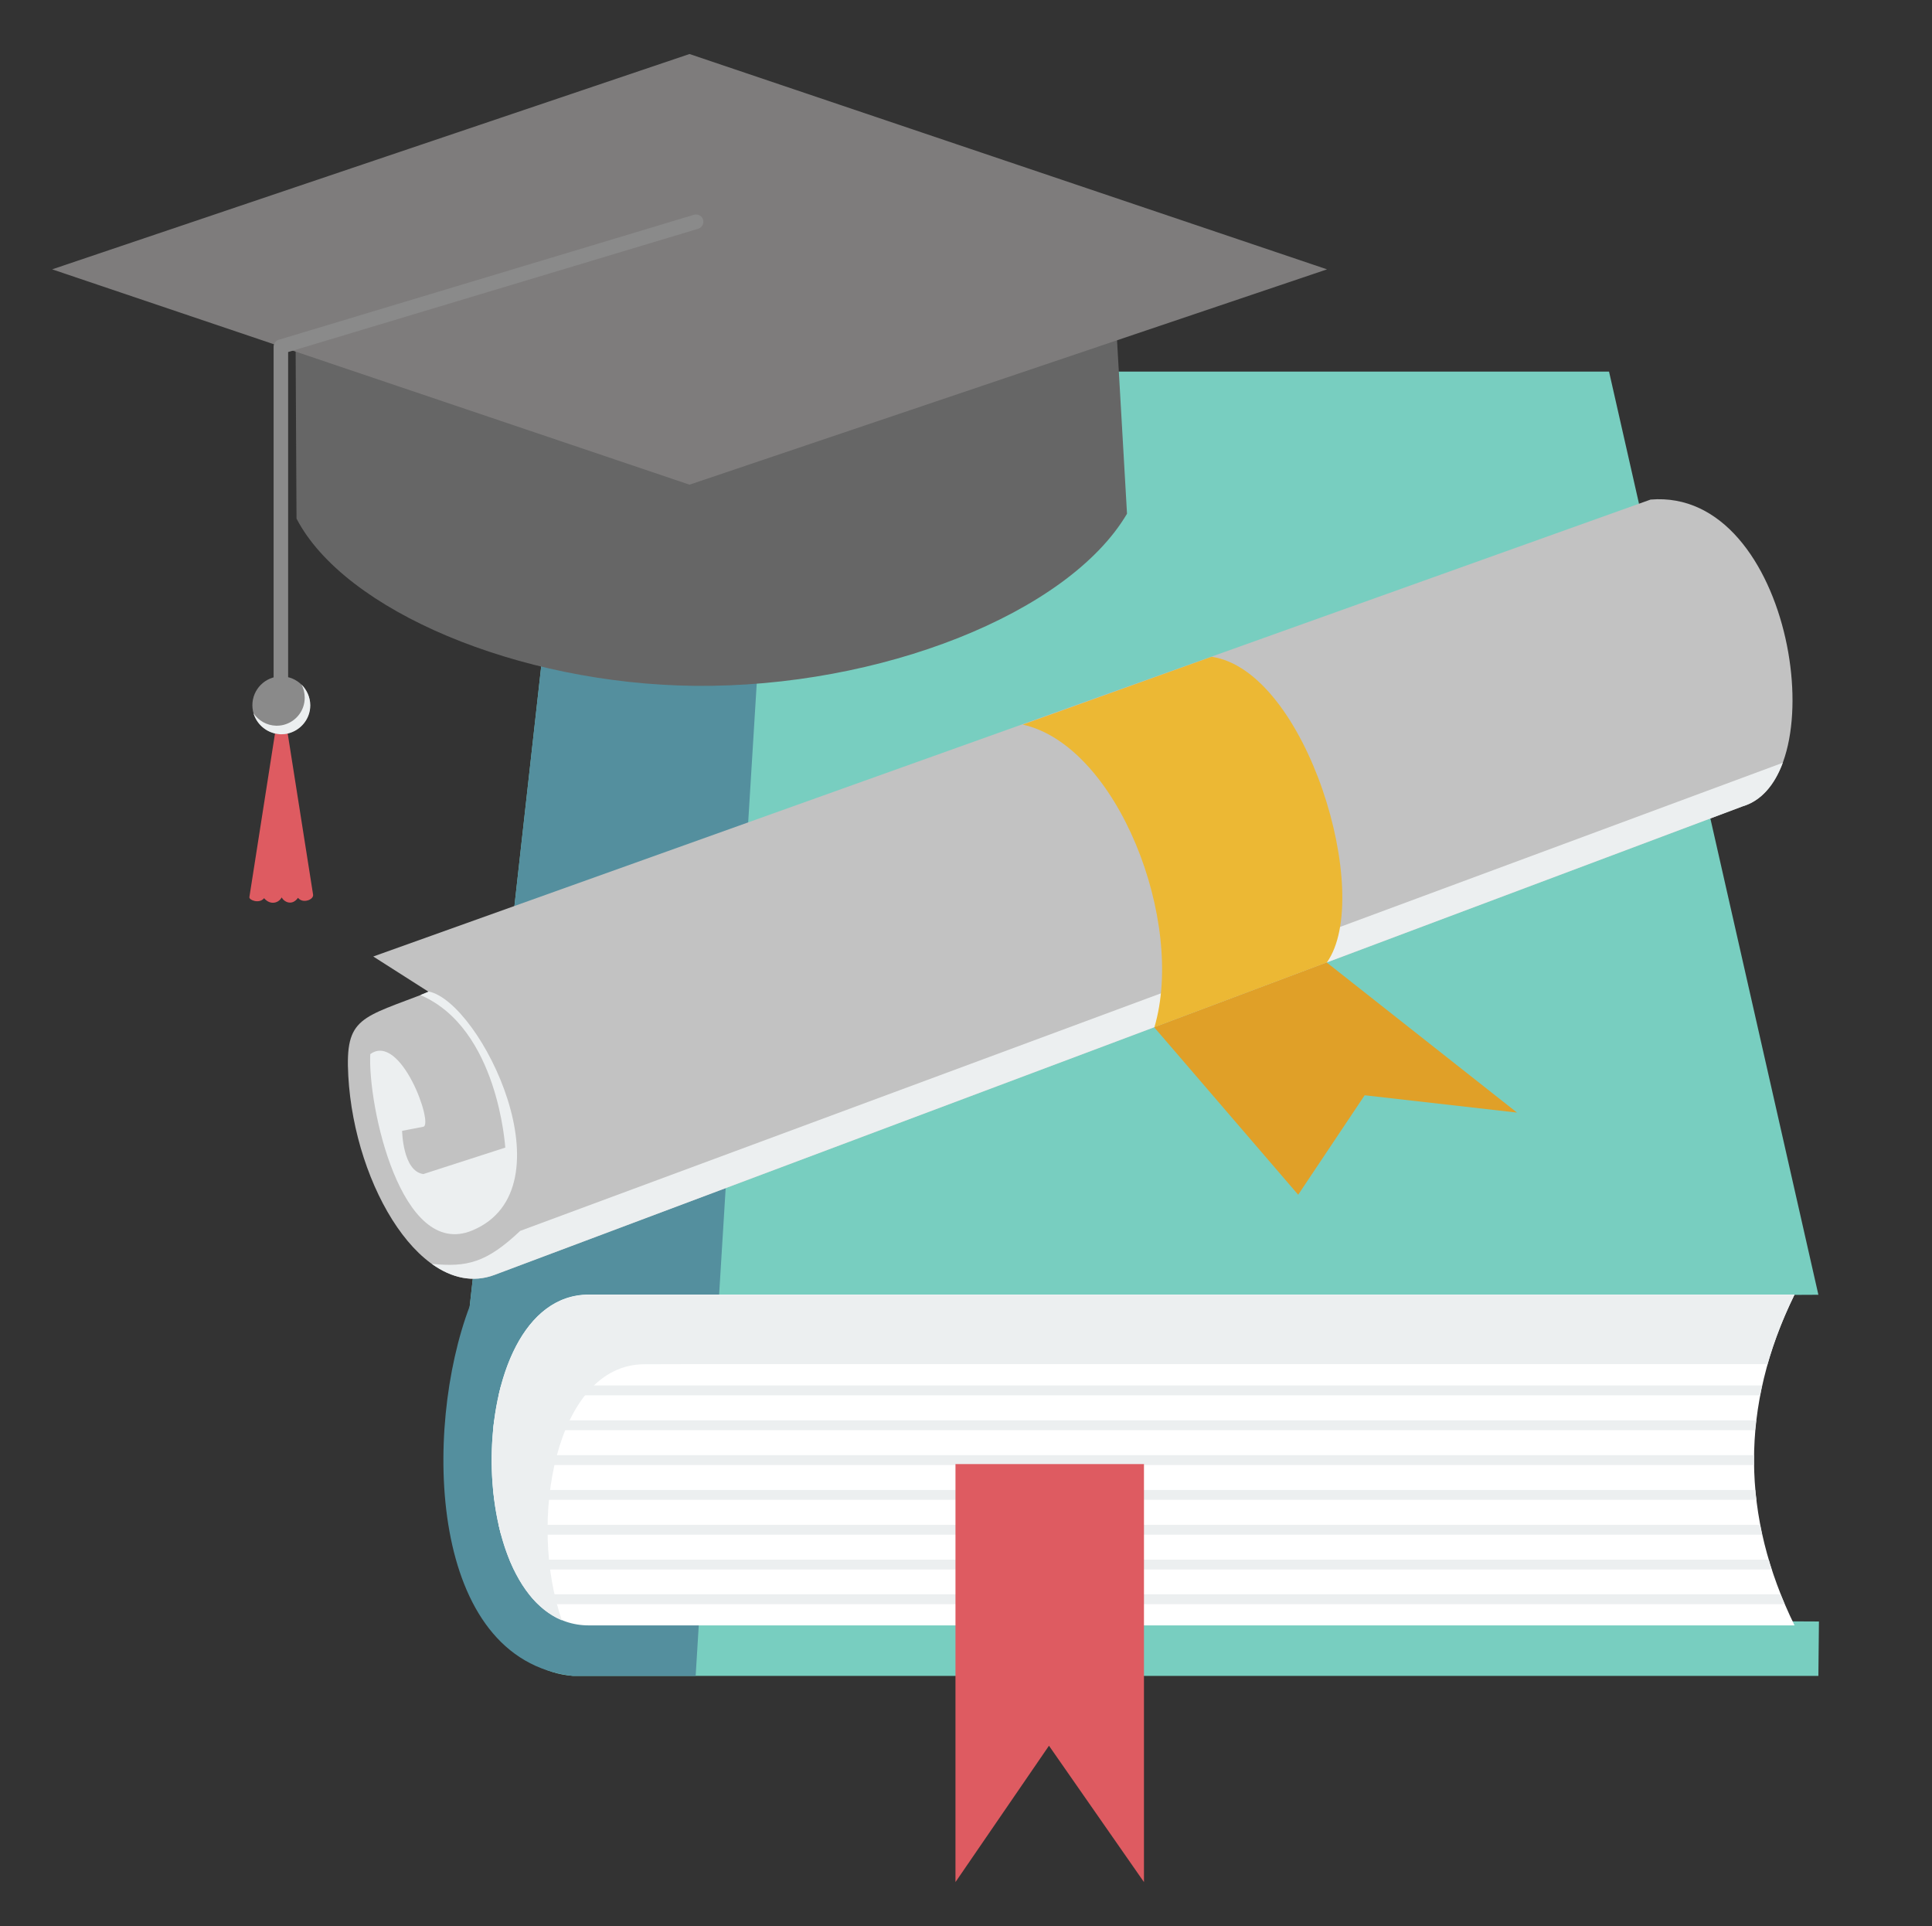 <?xml version="1.0" encoding="utf-8"?>
<!-- Generator: Adobe Illustrator 22.1.0, SVG Export Plug-In . SVG Version: 6.00 Build 0)  -->
<svg version="1.1" id="Слой_1" xmlns="http://www.w3.org/2000/svg" xmlns:xlink="http://www.w3.org/1999/xlink" x="0px" y="0px"
	 viewBox="0 0 1037.3 1034" style="enable-background:new 0 0 1037.3 1034;" xml:space="preserve">
<rect x="0" y="0" width="1037.3" height="1034" fill="#333333" stroke="none"/>
<style type="text/css">
	.st0{display:none;}
	.st1{display:inline;}
	.st2{fill:none;}
	.st3{fill:#FFFFFF;}
	.st4{fill:#78CEC0;}
	.st5{fill:#548F9E;}
	.st6{fill:#ECEFF0;}
	.st7{fill:#DE5B61;}
	.st8{fill:#C2C2C2;}
	.st9{fill:#ECB834;}
	.st10{fill:#E0A028;}
	.st11{fill:#666666;}
	.st12{fill:#7E7C7C;}
	.st13{fill:#8A8A8A;}
</style>
<g id="Защита_корпоративной_информации__от_утечки_данных_и_несанкциони__x28_копия2_x29_" class="st0">
	
		<g id="Защита_корпоративной_информации__от_утечки_данных_и_несанкциони_1_" class="st1">
		<rect x="-1610.7" y="225.8" class="st2" width="1620" height="588.5"/>
		<path class="st3" d="M-1539,252c0,5.6-2,10.3-6,14s-9.4,6-16.3,7v0.4c8,0.8,14.2,3,18.5,6.7c4.3,3.6,6.5,8.4,6.5,14.2
			c0,8.1-3.3,14.5-9.8,19.2s-15.6,7-27.2,7c-12.9,0-23.2-1.6-31.1-4.7v-15.6c3.8,1.8,8.2,3.2,13.2,4.2c5.1,1,9.8,1.5,14.2,1.5
			c14.8,0,22.2-4.3,22.2-12.9c0-3.9-2.4-6.9-7.1-8.9c-4.7-2.1-11.8-3.1-21.1-3.1h-8.2v-14.5h7.4c9.3,0,16.1-0.9,20.3-2.6
			c4.2-1.8,6.4-4.7,6.4-8.8c0-3-1.3-5.4-4-7.2c-2.7-1.8-6.7-2.7-12-2.7c-8.2,0-16.2,2.4-23.9,7.1l-8.1-12.4c5-3.3,10.3-5.8,15.9-7.3
			s11.8-2.3,18.7-2.3c9.6,0,17.2,2,22.9,6C-1541.8,240.2-1539,245.5-1539,252z"/>
		<path class="st3" d="M-1478.8,319.3l-3.5-9.1h-0.5c-3.1,3.9-6.3,6.6-9.5,8.1c-3.3,1.5-7.5,2.3-12.8,2.3c-6.4,0-11.5-1.8-15.2-5.5
			c-3.7-3.7-5.6-8.9-5.6-15.7c0-7.1,2.5-12.4,7.5-15.8s12.5-5.3,22.6-5.6l11.7-0.4v-2.9c0-6.8-3.5-10.2-10.5-10.2
			c-5.4,0-11.7,1.6-18.9,4.9l-6.1-12.4c7.7-4,16.3-6.1,25.7-6.1c9,0,15.9,2,20.7,5.9s7.2,9.9,7.2,17.9v44.7L-1478.8,319.3
			L-1478.8,319.3z M-1484.2,288.1l-7.1,0.2c-5.3,0.2-9.3,1.1-11.9,2.9s-3.9,4.4-3.9,8c0,5.2,3,7.7,8.9,7.7c4.2,0,7.6-1.2,10.2-3.7
			c2.5-2.4,3.8-5.7,3.8-9.7V288.1z"/>
		<path class="st3" d="M-1347.1,305.9h9.8v37.5h-16.5v-24.1h-93.3v-67.1h18.3v53.4h22.5v-53.4h18.3v53.4h22.5v-53.4h18.3
			L-1347.1,305.9L-1347.1,305.9z"/>
		<path class="st3" d="M-1308.2,252.1v26.5c0,2.8-0.5,9.6-1.4,20.5l31-47.1h22v67.1h-17.7v-26.8c0-4.8,0.4-11.5,1.2-20.2l-30.9,47
			h-22V252h17.8V252.1z"/>
		<path class="st3" d="M-1181.8,252.1v13.8h-22v53.4h-18.3v-53.4h-22v-13.8L-1181.8,252.1L-1181.8,252.1z"/>
		<path class="st3" d="M-1126.7,319.3l-3.5-9.1h-0.5c-3.1,3.9-6.3,6.6-9.5,8.1c-3.3,1.5-7.5,2.3-12.8,2.3c-6.4,0-11.5-1.8-15.2-5.5
			s-5.6-8.9-5.6-15.7c0-7.1,2.5-12.4,7.5-15.8s12.5-5.3,22.6-5.6l11.7-0.4v-2.9c0-6.8-3.5-10.2-10.5-10.2c-5.4,0-11.7,1.6-18.9,4.9
			l-6.1-12.4c7.7-4,16.3-6.1,25.7-6.1c9,0,15.9,2,20.7,5.9c4.8,3.9,7.2,9.9,7.2,17.9v44.7L-1126.7,319.3L-1126.7,319.3z
			 M-1132.1,288.1l-7.1,0.2c-5.3,0.2-9.3,1.1-11.9,2.9s-3.9,4.4-3.9,8c0,5.2,3,7.7,8.9,7.7c4.2,0,7.6-1.2,10.2-3.7
			c2.5-2.4,3.8-5.7,3.8-9.7V288.1z"/>
		<path class="st3" d="M-1045.4,252.1v26.5c0,2.8-0.5,9.6-1.4,20.5l31-47.1h22v67.1h-17.7v-26.8c0-4.8,0.4-11.5,1.2-20.2l-30.9,47
			h-22V252h17.8V252.1z"/>
		<path class="st3" d="M-947.2,320.5c-20.9,0-31.4-11.5-31.4-34.4c0-11.4,2.8-20.1,8.5-26.2c5.7-6,13.8-9,24.4-9
			c7.8,0,14.7,1.5,20.9,4.6l-5.4,14.2c-2.9-1.2-5.6-2.1-8-2.9c-2.5-0.7-5-1.1-7.4-1.1c-9.5,0-14.3,6.8-14.3,20.3
			c0,13.1,4.8,19.7,14.3,19.7c3.5,0,6.8-0.5,9.8-1.4s6-2.4,9-4.4v15.7c-3,1.9-6,3.2-9,3.9C-938.8,320.1-942.6,320.5-947.2,320.5z"/>
		<path class="st3" d="M-897.5,285l-21.6-32.9h20.8l13,21.4l13.2-21.4h20.8l-21.9,32.9l22.9,34.3h-20.8l-14.1-23l-14.2,23h-20.8
			L-897.5,285z"/>
		<path class="st3" d="M-779.1,285.6c0,10.9-2.9,19.5-8.6,25.6c-5.8,6.2-13.8,9.2-24.1,9.2c-6.4,0-12.1-1.4-17.1-4.2
			s-8.7-6.9-11.4-12.2s-4-11.5-4-18.5c0-11,2.9-19.5,8.6-25.6c5.7-6.1,13.8-9.1,24.1-9.1c6.4,0,12.1,1.4,17.1,4.2
			c4.9,2.8,8.7,6.8,11.4,12.1C-780.4,272.4-779.1,278.5-779.1,285.6z M-825.6,285.6c0,6.6,1.1,11.7,3.3,15.1s5.7,5.1,10.7,5.1
			c4.9,0,8.4-1.7,10.5-5.1s3.2-8.4,3.2-15.1c0-6.6-1.1-11.6-3.2-15c-2.2-3.3-5.7-5-10.6-5c-4.9,0-8.4,1.7-10.6,5
			S-825.6,278.9-825.6,285.6z"/>
		<path class="st3" d="M-693.8,343.3h-16.5v-24.1h-45.2v24.1H-772v-37.5h5.6c3.8-6,7.1-13.5,9.7-22.6s4.4-19.5,5.5-31.2h47.4v53.8
			h9.8v37.5H-693.8z M-722,305.9v-40h-13.7c-1,7.4-2.4,14.5-4.1,21.2s-4.2,13-7.2,18.8H-722z"/>
		<path class="st3" d="M-664,252.1v25.8h25.6v-25.8h18.3v67.1h-18.3v-27.7H-664v27.7h-18.3v-67.1L-664,252.1L-664,252.1z"/>
		<path class="st3" d="M-539.9,285.6c0,10.9-2.9,19.5-8.6,25.6c-5.8,6.2-13.8,9.2-24.1,9.2c-6.4,0-12.1-1.4-17.1-4.2
			s-8.7-6.9-11.4-12.2s-4-11.5-4-18.5c0-11,2.9-19.5,8.6-25.6s13.8-9.1,24.1-9.1c6.4,0,12.1,1.4,17.1,4.2c4.9,2.8,8.7,6.8,11.4,12.1
			C-541.2,272.4-539.9,278.5-539.9,285.6z M-586.3,285.6c0,6.6,1.1,11.7,3.3,15.1c2.2,3.4,5.7,5.1,10.7,5.1c4.9,0,8.4-1.7,10.5-5.1
			s3.2-8.4,3.2-15.1c0-6.6-1.1-11.6-3.2-15c-2.2-3.3-5.7-5-10.6-5s-8.4,1.7-10.6,5S-586.3,278.9-586.3,285.6z"/>
		<path class="st3" d="M-478.4,252.1v13.8h-28v53.4h-18.3v-67.1L-478.4,252.1L-478.4,252.1z"/>
		<path class="st3" d="M-404.9,285.6c0,10.9-2.9,19.5-8.6,25.6c-5.8,6.2-13.8,9.2-24.1,9.2c-6.4,0-12.1-1.4-17.1-4.2
			s-8.7-6.9-11.4-12.2s-4-11.5-4-18.5c0-11,2.9-19.5,8.6-25.6s13.8-9.1,24.1-9.1c6.4,0,12.1,1.4,17.1,4.2c4.9,2.8,8.7,6.8,11.4,12.1
			C-406.2,272.4-404.9,278.5-404.9,285.6z M-451.3,285.6c0,6.6,1.1,11.7,3.3,15.1c2.2,3.4,5.7,5.1,10.7,5.1c4.9,0,8.4-1.7,10.5-5.1
			s3.2-8.4,3.2-15.1c0-6.6-1.1-11.6-3.2-15c-2.2-3.3-5.7-5-10.6-5s-8.4,1.7-10.6,5S-451.3,278.9-451.3,285.6z"/>
		<path class="st3" d="M-313.8,252.1h20.2l-26.6,32.2l28.9,35h-20.8l-27.4-34.1v34.1h-18.3v-67.1h18.3v32.6L-313.8,252.1z"/>
		<path class="st3" d="M-220.6,285.6c0,10.9-2.9,19.5-8.6,25.6c-5.8,6.2-13.8,9.2-24.1,9.2c-6.4,0-12.1-1.4-17.1-4.2
			s-8.7-6.9-11.4-12.2s-4-11.5-4-18.5c0-11,2.9-19.5,8.6-25.6s13.8-9.1,24.1-9.1c6.4,0,12.1,1.4,17.1,4.2c4.9,2.8,8.7,6.8,11.4,12.1
			C-222,272.4-220.6,278.5-220.6,285.6z M-267.1,285.6c0,6.6,1.1,11.7,3.3,15.1c2.2,3.4,5.7,5.1,10.7,5.1c4.9,0,8.4-1.7,10.5-5.1
			s3.2-8.4,3.2-15.1c0-6.6-1.1-11.6-3.2-15c-2.2-3.3-5.7-5-10.6-5s-8.4,1.7-10.6,5S-267.1,278.9-267.1,285.6z"/>
		<path class="st3" d="M-135.3,343.3h-16.5v-24.1H-197v24.1h-16.5v-37.5h5.6c3.8-6,7.1-13.5,9.7-22.6s4.4-19.5,5.5-31.2h47.4v53.8
			h9.8v37.5H-135.3z M-163.5,305.9v-40h-13.8c-1,7.4-2.4,14.5-4.1,21.2s-4.2,13-7.2,18.8H-163.5z"/>
		<path class="st3" d="M-81.2,319.3l-3.5-9.1h-0.5c-3.1,3.9-6.3,6.6-9.5,8.1c-3.3,1.5-7.5,2.3-12.8,2.3c-6.4,0-11.5-1.8-15.2-5.5
			s-5.6-8.9-5.6-15.7c0-7.1,2.5-12.4,7.5-15.8s12.5-5.3,22.6-5.6l11.7-0.4v-2.9c0-6.8-3.5-10.2-10.5-10.2c-5.4,0-11.7,1.6-18.9,4.9
			L-122,257c7.7-4,16.3-6.1,25.7-6.1c9,0,15.9,2,20.7,5.9c4.8,3.9,7.2,9.9,7.2,17.9v44.7L-81.2,319.3L-81.2,319.3z M-86.6,288.1
			l-7.1,0.2c-5.3,0.2-9.3,1.1-11.9,2.9s-3.9,4.4-3.9,8c0,5.2,3,7.7,8.9,7.7c4.2,0,7.6-1.2,10.2-3.7c2.5-2.4,3.8-5.7,3.8-9.7V288.1z"
			/>
		<path class="st3" d="M-1583.4,399.7v26.5c0,2.8-0.5,9.6-1.4,20.5l31-47.1h22v67.1h-17.7v-26.8c0-4.8,0.4-11.5,1.2-20.2l-30.9,47
			h-22v-67.1h17.8V399.7z"/>
		<path class="st3" d="M-1419.5,433.2c0,10.9-2.9,19.5-8.6,25.6c-5.8,6.2-13.8,9.2-24.1,9.2c-6.4,0-12.1-1.4-17.1-4.2
			s-8.7-6.9-11.4-12.2s-4-11.5-4-18.5c0-11,2.9-19.5,8.6-25.6c5.7-6.1,13.8-9.1,24.1-9.1c6.4,0,12.1,1.4,17.1,4.2
			c4.9,2.8,8.7,6.8,11.4,12.1C-1420.9,420-1419.5,426.1-1419.5,433.2z M-1466,433.2c0,6.6,1.1,11.7,3.3,15.1s5.7,5.1,10.7,5.1
			c4.9,0,8.4-1.7,10.5-5.1c2.1-3.4,3.2-8.4,3.2-15.1c0-6.6-1.1-11.6-3.2-15c-2.2-3.3-5.7-5-10.6-5s-8.4,1.7-10.6,5
			S-1466,426.5-1466,433.2z"/>
		<path class="st3" d="M-1408.5,426.6c0-15.4,2.9-27.1,8.8-35.1s15-13,27.5-15.2c6-1,15.1-2.4,27.1-4l2.1,16
			c-5.2,0.6-14.4,1.9-27.7,3.8c-5,0.8-8.8,2-11.3,3.6s-4.3,3.9-5.6,6.8c-1.2,3-2,6.9-2.3,11.8h0.9c2.1-3.3,4.9-5.8,8.4-7.6
			c3.5-1.8,7.2-2.6,11.2-2.6c8.3,0,14.7,2.5,19.3,7.6s6.9,12.3,6.9,21.8c0,10.9-2.9,19.3-8.7,25.4c-5.8,6-13.9,9-24.1,9
			c-10.3,0-18.2-3.7-24-11C-1405.6,449.7-1408.5,439.5-1408.5,426.6z M-1374.8,453.2c8.7,0,13-6,13-18c0-11.7-3.9-17.5-11.8-17.5
			c-2.2,0-4.3,0.5-6.5,1.5c-2.1,1-4.1,2.3-5.9,3.9c-1.8,1.6-3.1,3.3-3.9,4.9c0,8.1,1.3,14.3,3.9,18.6
			C-1383.3,451.1-1379.6,453.2-1374.8,453.2z"/>
		<path class="st3" d="M-1278.8,399.3c11.2,0.9,20,4.4,26.4,10.4s9.5,13.9,9.5,23.5c0,9.9-3.1,17.8-9.4,23.8
			c-6.3,5.9-15.1,9.4-26.5,10.3v29.1h-17v-29.1c-11.3-1-20.2-4.6-26.6-10.7c-6.4-6.1-9.6-13.9-9.6-23.4c0-10.1,3.1-18.1,9.2-24
			c6.2-5.9,15.1-9.2,26.9-9.9v-25.9h17L-1278.8,399.3L-1278.8,399.3z M-1313.1,433.3c0,5.6,1.5,10.2,4.6,13.8
			c3.1,3.5,7.3,5.7,12.7,6.4v-40.4c-5.2,0.7-9.3,2.9-12.5,6.5C-1311.5,423.3-1313.1,427.9-1313.1,433.3z M-1261.7,433.3
			c0-5.3-1.5-9.7-4.5-13.4c-3-3.6-7.2-5.8-12.6-6.6v40.1c5.3-0.7,9.5-2.9,12.6-6.4C-1263.2,443.5-1261.7,438.9-1261.7,433.3z"/>
		<path class="st3" d="M-1237.4,399.7h20.1l12.7,37.8c1.1,3.3,1.8,7.2,2.2,11.7h0.4c0.4-4.1,1.3-8,2.6-11.7l12.4-37.8h19.6
			l-28.4,75.7c-2.6,7-6.3,12.3-11.1,15.7c-4.8,3.5-10.5,5.2-16.9,5.2c-3.2,0-6.3-0.3-9.3-1v-14.5c2.2,0.5,4.6,0.8,7.2,0.8
			c3.2,0,6.1-1,8.5-3c2.4-2,4.3-5,5.7-9l1.1-3.3L-1237.4,399.7z"/>
		<path class="st3" d="M-1130.5,468.1c-20.9,0-31.4-11.5-31.4-34.4c0-11.4,2.8-20.1,8.5-26.2c5.7-6,13.8-9,24.4-9
			c7.8,0,14.7,1.5,20.9,4.6l-5.4,14.2c-2.9-1.2-5.6-2.1-8-2.9c-2.5-0.7-5-1.1-7.4-1.1c-9.5,0-14.3,6.8-14.3,20.3
			c0,13.1,4.8,19.7,14.3,19.7c3.5,0,6.8-0.5,9.8-1.4s6-2.4,9-4.4v15.7c-3,1.9-6,3.2-9,3.9C-1122.1,467.7-1125.9,468.1-1130.5,468.1z
			"/>
		<path class="st3" d="M-1050.5,399.7h20.2l-26.6,32.2l28.9,35h-20.8l-27.4-34.1v34.1h-18.3v-67.1h18.3v32.6L-1050.5,399.7z"/>
		<path class="st3" d="M-975.8,466.9l-3.5-9.1h-0.5c-3.1,3.9-6.3,6.6-9.5,8.1c-3.3,1.5-7.5,2.3-12.8,2.3c-6.4,0-11.5-1.8-15.2-5.5
			s-5.6-8.9-5.6-15.7c0-7.1,2.5-12.4,7.5-15.8s12.5-5.3,22.6-5.6l11.7-0.4v-2.9c0-6.8-3.5-10.2-10.5-10.2c-5.4,0-11.7,1.6-18.9,4.9
			l-6.1-12.4c7.7-4,16.3-6.1,25.7-6.1c9,0,15.9,2,20.7,5.9s7.2,9.9,7.2,17.9V467L-975.8,466.9L-975.8,466.9z M-981.2,435.7l-7.1,0.2
			c-5.3,0.2-9.3,1.1-11.9,2.9c-2.6,1.8-3.9,4.4-3.9,8c0,5.2,3,7.7,8.9,7.7c4.2,0,7.6-1.2,10.2-3.7c2.5-2.4,3.8-5.7,3.8-9.7V435.7z"
			/>
		<path class="st3" d="M-880.6,453.5h9.8V491h-16.5v-24.1h-56.8v-67.1h18.3v53.4h26.8v-53.4h18.4V453.5z"/>
		<path class="st3" d="M-841.8,399.7v26.5c0,2.8-0.5,9.6-1.4,20.5l31-47.1h22v67.1h-17.7v-26.8c0-4.8,0.4-11.5,1.2-20.2l-30.9,47
			h-22v-67.1h17.8V399.7z"/>
		<path class="st3" d="M-760.7,466.9h-19.8l18.1-26.5c-4.3-1.8-7.6-4.4-9.8-7.8c-2.2-3.4-3.3-7.4-3.3-12c0-6.5,2.4-11.6,7.3-15.3
			c4.9-3.7,11.5-5.5,19.9-5.5h31.2v67.1h-18.3v-25h-10.1L-760.7,466.9z M-757.6,420.6c0,2.8,1.1,5,3.3,6.6c2.2,1.6,5.1,2.4,8.6,2.4
			h10.2v-16.9h-12.6c-3,0-5.4,0.7-7.1,2.2C-756.8,416.3-757.6,418.2-757.6,420.6z"/>
		<path class="st3" d="M-1570.1,686.4c0,6.7-1.6,11.9-4.9,15.6c-3.2,3.7-7.7,5.6-13.4,5.6c-3.6,0-6.7-0.9-9.5-2.6
			c-2.7-1.7-4.8-4.2-6.3-7.4s-2.2-7-2.2-11.2c0-6.7,1.6-11.9,4.9-15.6c3.2-3.7,7.7-5.6,13.3-5.6s10,1.9,13.2,5.7
			C-1571.7,674.6-1570.1,679.8-1570.1,686.4z M-1602.3,686.4c0,5.6,1.2,10,3.7,13.1s6,4.7,10.5,4.7s8-1.6,10.5-4.7
			c2.5-3.1,3.7-7.5,3.7-13.1s-1.2-10-3.7-13.1s-6-4.7-10.5-4.7s-8,1.5-10.4,4.6C-1601.1,676.3-1602.3,680.7-1602.3,686.4z"/>
		<path class="st3" d="M-1532.8,669.2h-13.6v37.6h-3.7v-37.6h-13.9V666h31.2V669.2z"/>
		<path class="st3" d="M-1479.6,706.9l-0.9-6.5h-0.3c-2.1,2.6-4.2,4.5-6.3,5.6c-2.2,1.1-4.7,1.6-7.7,1.6c-4,0-7.1-1-9.4-3.1
			c-2.2-2.1-3.3-4.9-3.3-8.5c0-4,1.7-7.1,5-9.3c3.3-2.2,8.1-3.4,14.4-3.5l7.8-0.2v-2.7c0-3.9-0.8-6.8-2.4-8.8c-1.6-2-4.1-3-7.6-3
			c-3.8,0-7.7,1.1-11.8,3.2l-1.4-3.2c4.5-2.1,8.9-3.2,13.3-3.2c4.5,0,7.8,1.2,10.1,3.5c2.2,2.3,3.3,6,3.3,10.9v27.2H-1479.6z
			 M-1494.6,704.2c4.4,0,7.8-1.2,10.3-3.7s3.8-6,3.8-10.4v-4l-7.1,0.3c-5.7,0.3-9.8,1.2-12.3,2.7c-2.4,1.5-3.7,3.9-3.7,7.1
			c0,2.6,0.8,4.5,2.3,6S-1497.5,704.2-1494.6,704.2z"/>
		<path class="st3" d="M-1459.9,666v17.9h25.9V666h3.7v40.9h-3.7v-19.7h-25.9v19.7h-3.7V666H-1459.9z"/>
		<path class="st3" d="M-1391.8,706.9l-0.9-6.5h-0.3c-2.1,2.6-4.2,4.5-6.3,5.6c-2.2,1.1-4.7,1.6-7.7,1.6c-4,0-7.1-1-9.4-3.1
			c-2.2-2.1-3.3-4.9-3.3-8.5c0-4,1.7-7.1,5-9.3c3.3-2.2,8.1-3.4,14.4-3.5l7.8-0.2v-2.7c0-3.9-0.8-6.8-2.4-8.8c-1.6-2-4.1-3-7.6-3
			c-3.8,0-7.7,1.1-11.8,3.2l-1.4-3.2c4.5-2.1,8.9-3.2,13.3-3.2c4.5,0,7.8,1.2,10.1,3.5c2.2,2.3,3.3,6,3.3,10.9v27.2H-1391.8z
			 M-1406.8,704.2c4.4,0,7.8-1.2,10.3-3.7s3.8-6,3.8-10.4v-4l-7.1,0.3c-5.7,0.3-9.8,1.2-12.3,2.7c-2.4,1.5-3.7,3.9-3.7,7.1
			c0,2.6,0.8,4.5,2.3,6S-1409.7,704.2-1406.8,704.2z"/>
		<path class="st3" d="M-1347.5,706.9h-3.7v-37.4h-14.5c-0.8,9.9-1.7,17.5-2.8,22.7c-1.1,5.2-2.5,9-4.2,11.5
			c-1.7,2.4-3.9,3.7-6.7,3.7c-1,0-1.8-0.1-2.6-0.3v-3.4c0.5,0.2,1.2,0.2,2,0.2c2.8,0,5.1-3,6.9-9c1.7-6,3.1-15.6,4-28.8h21.5
			L-1347.5,706.9L-1347.5,706.9z"/>
		<path class="st3" d="M-1330.3,666v29.6l-0.2,7.7l24.3-37.3h5v40.9h-3.6v-29.4l0.2-7.9l-24.3,37.3h-4.9V666H-1330.3z"/>
		<path class="st3" d="M-1279.9,683.6c7.4,0,11.1-2.5,11.1-7.6c0-2.4-0.9-4.3-2.6-5.6c-1.7-1.3-4.1-1.9-7.3-1.9
			c-2,0-3.9,0.2-5.6,0.7c-1.7,0.5-3.6,1.1-5.6,2l-1.4-3.1c4.4-2,8.6-2.9,12.7-2.9c4.5,0,7.8,0.9,10.2,2.8c2.3,1.9,3.5,4.4,3.5,7.7
			c0,4.7-2.4,7.8-7.3,9.1v0.2c3,0.8,5.2,2,6.6,3.7c1.4,1.7,2.1,4,2.1,6.7c0,3.8-1.4,6.8-4.2,8.9c-2.8,2.2-6.6,3.3-11.5,3.3
			c-2.7,0-5.1-0.3-7.3-0.8c-2.2-0.5-4-1.2-5.4-2v-3.7c2.6,1.2,4.8,2.1,6.7,2.5s3.9,0.7,6,0.7c3.7,0,6.6-0.8,8.7-2.3
			c2.1-1.6,3.1-3.8,3.1-6.7c0-2.8-1-4.9-3-6.3c-2-1.4-5-2-8.9-2h-5.7v-3.2h5.1V683.6z"/>
		<path class="st3" d="M-1228,706.9l-0.9-6.5h-0.3c-2.1,2.6-4.2,4.5-6.3,5.6c-2.2,1.1-4.7,1.6-7.7,1.6c-4,0-7.1-1-9.4-3.1
			c-2.2-2.1-3.3-4.9-3.3-8.5c0-4,1.7-7.1,5-9.3c3.3-2.2,8.1-3.4,14.4-3.5l7.8-0.2v-2.7c0-3.9-0.8-6.8-2.4-8.8s-4.1-3-7.6-3
			c-3.8,0-7.7,1.1-11.8,3.2l-1.4-3.2c4.5-2.1,8.9-3.2,13.3-3.2c4.5,0,7.8,1.2,10.1,3.5c2.2,2.3,3.3,6,3.3,10.9v27.2H-1228z
			 M-1243,704.2c4.4,0,7.8-1.2,10.3-3.7s3.8-6,3.8-10.4v-4l-7.1,0.3c-5.7,0.3-9.8,1.2-12.3,2.7c-2.4,1.5-3.7,3.9-3.7,7.1
			c0,2.6,0.8,4.5,2.3,6S-1245.9,704.2-1243,704.2z"/>
		<path class="st3" d="M-1207.8,697.9l0.5,0.8c-1.9,6.6-4.1,12.7-6.5,18.1h-2.4c1.9-6.9,3.3-13.2,4.1-18.9L-1207.8,697.9
			L-1207.8,697.9z"/>
		<path class="st3" d="M-1144.1,675.8c0,2.6-0.6,4.6-1.9,6.1s-3.4,2.5-6.2,3.1v0.3c3.3,0.4,5.7,1.3,7.1,2.8c1.5,1.5,2.2,3.7,2.2,6.5
			c0,3.9-1.3,7-3.9,9.1c-2.6,2.1-6.4,3.2-11.4,3.2h-17.3V666h17.3c4.7,0,8.2,0.8,10.5,2.5C-1145.3,670.2-1144.1,672.6-1144.1,675.8z
			 M-1148.1,676.1c0-2.4-0.9-4.1-2.6-5.1s-4.3-1.5-7.7-1.5h-13.3v14h13c3.8,0,6.5-0.6,8.2-1.8
			C-1148.9,680.6-1148.1,678.7-1148.1,676.1z M-1146.9,694.5c0-5-3.8-7.5-11.5-7.5h-13.3v16.3h13.8
			C-1150.6,703.3-1146.9,700.4-1146.9,694.5z"/>
		<path class="st3" d="M-1124.2,683.6c7.4,0,11.1-2.5,11.1-7.6c0-2.4-0.9-4.3-2.6-5.6s-4.1-1.9-7.3-1.9c-2,0-3.9,0.2-5.6,0.7
			c-1.7,0.5-3.6,1.1-5.6,2l-1.4-3.1c4.4-2,8.6-2.9,12.7-2.9c4.5,0,7.8,0.9,10.2,2.8c2.3,1.9,3.5,4.4,3.5,7.7c0,4.7-2.4,7.8-7.3,9.1
			v0.2c3,0.8,5.2,2,6.6,3.7c1.4,1.7,2.1,4,2.1,6.7c0,3.8-1.4,6.8-4.2,8.9c-2.8,2.2-6.6,3.3-11.5,3.3c-2.7,0-5.1-0.3-7.3-0.8
			s-4-1.2-5.4-2v-3.7c2.6,1.2,4.8,2.1,6.7,2.5c1.9,0.4,3.9,0.7,6,0.7c3.7,0,6.6-0.8,8.7-2.3c2.1-1.6,3.1-3.8,3.1-6.7
			c0-2.8-1-4.9-3-6.3c-2-1.4-5-2-8.9-2h-5.7v-3.2h5.1V683.6z"/>
		<path class="st3" d="M-1068.8,706.9h-3.7v-37.4h-14.5c-0.8,9.9-1.7,17.5-2.8,22.7s-2.5,9-4.2,11.5c-1.7,2.4-3.9,3.7-6.7,3.7
			c-1,0-1.8-0.1-2.6-0.3v-3.4c0.5,0.2,1.2,0.2,2,0.2c2.8,0,5.1-3,6.9-9c1.7-6,3.1-15.6,4-28.8h21.5L-1068.8,706.9L-1068.8,706.9z"/>
		<path class="st3" d="M-1021.3,686.4c0,6.7-1.6,11.9-4.9,15.6c-3.2,3.7-7.7,5.6-13.4,5.6c-3.6,0-6.7-0.9-9.5-2.6
			c-2.7-1.7-4.8-4.2-6.3-7.4s-2.2-7-2.2-11.2c0-6.7,1.6-11.9,4.9-15.6c3.2-3.7,7.7-5.6,13.3-5.6c5.6,0,10,1.9,13.2,5.7
			C-1022.9,674.6-1021.3,679.8-1021.3,686.4z M-1053.6,686.4c0,5.6,1.2,10,3.7,13.1s6,4.7,10.5,4.7s8-1.6,10.5-4.7
			c2.5-3.1,3.7-7.5,3.7-13.1s-1.2-10-3.7-13.1s-6-4.7-10.5-4.7s-8,1.5-10.4,4.6C-1052.4,676.3-1053.6,680.7-1053.6,686.4z"/>
		<path class="st3" d="M-991,702.9l2.3-6.6l11.8-30.3h5.2v40.9h-3.5v-36.4c-0.6,1.6-1.1,3.2-1.7,4.8s-4.7,12.2-12.3,31.5h-3.3
			l-11.3-28.7c-0.5-1.2-0.9-2.4-1.3-3.6c-0.4-1.3-0.9-2.7-1.4-4.1v36.5h-3.4V666h4.9l11.8,30.1C-992.3,698.5-991.6,700.8-991,702.9z
			"/>
		<path class="st3" d="M-933.2,706.9l-0.9-6.5h-0.3c-2.1,2.6-4.2,4.5-6.3,5.6c-2.2,1.1-4.7,1.6-7.7,1.6c-4,0-7.1-1-9.4-3.1
			c-2.2-2.1-3.3-4.9-3.3-8.5c0-4,1.7-7.1,5-9.3s8.1-3.4,14.4-3.5l7.8-0.2v-2.7c0-3.9-0.8-6.8-2.4-8.8s-4.1-3-7.6-3
			c-3.8,0-7.7,1.1-11.8,3.2l-1.4-3.2c4.5-2.1,8.9-3.2,13.3-3.2c4.5,0,7.8,1.2,10.1,3.5c2.2,2.3,3.3,6,3.3,10.9v27.2H-933.2z
			 M-948.3,704.2c4.4,0,7.8-1.2,10.3-3.7s3.8-6,3.8-10.4v-4l-7.1,0.3c-5.7,0.3-9.8,1.2-12.3,2.7c-2.4,1.5-3.7,3.9-3.7,7.1
			c0,2.6,0.8,4.5,2.3,6S-951.1,704.2-948.3,704.2z"/>
		<path class="st3" d="M-913,697.9l0.5,0.8c-1.9,6.6-4.1,12.7-6.5,18.1h-2.4c1.9-6.9,3.3-13.2,4.1-18.9L-913,697.9L-913,697.9z"/>
		<path class="st3" d="M-863.2,707.6c-6.3,0-10.9-2.4-13.8-7.1h-0.3l0.1,3.2c0.1,1.9,0.2,3.9,0.2,6.1v15.6h-3.7V666h3.2l0.7,5.8h0.2
			c2.8-4.4,7.3-6.6,13.5-6.6c5.5,0,9.7,1.8,12.6,5.4c2.9,3.6,4.3,8.9,4.3,15.8c0,6.7-1.5,11.9-4.6,15.6
			C-853.8,705.8-858,707.6-863.2,707.6z M-863.3,704.3c4.2,0,7.4-1.6,9.7-4.7c2.3-3.1,3.4-7.5,3.4-13c0-12-4.3-18-13-18
			c-4.8,0-8.3,1.3-10.5,3.9c-2.2,2.6-3.3,6.9-3.3,12.8v1.2c0,6.4,1.1,11,3.2,13.7C-871.6,702.9-868.1,704.3-863.3,704.3z"/>
		<path class="st3" d="M-818.4,707.6c-5.9,0-10.6-1.8-13.9-5.5c-3.3-3.7-5-8.8-5-15.4c0-6.5,1.6-11.7,4.8-15.7
			c3.2-3.9,7.5-5.9,13-5.9c4.8,0,8.6,1.7,11.4,5c2.8,3.4,4.2,7.9,4.2,13.7v3h-29.4c0,5.6,1.4,9.9,3.9,12.9c2.6,3,6.2,4.4,11,4.4
			c2.3,0,4.4-0.2,6.1-0.5c1.8-0.3,4-1,6.7-2.1v3.4c-2.3,1-4.4,1.7-6.4,2S-816,707.6-818.4,707.6z M-819.5,668.5
			c-3.9,0-7.1,1.3-9.5,3.9c-2.4,2.6-3.8,6.3-4.2,11.2h25.3c0-4.7-1-8.4-3.1-11.1C-813,669.8-815.8,668.5-819.5,668.5z"/>
		<path class="st3" d="M-761.3,675.8c0,2.6-0.6,4.6-1.9,6.1s-3.4,2.5-6.2,3.1v0.3c3.3,0.4,5.7,1.3,7.1,2.8c1.5,1.5,2.2,3.7,2.2,6.5
			c0,3.9-1.3,7-3.9,9.1s-6.4,3.2-11.4,3.2h-17.3V666h17.3c4.7,0,8.2,0.8,10.5,2.5C-762.4,670.2-761.3,672.6-761.3,675.8z
			 M-765.2,676.1c0-2.4-0.9-4.1-2.6-5.1s-4.3-1.5-7.7-1.5H-789v14h13c3.8,0,6.5-0.6,8.2-1.8C-766,680.6-765.2,678.7-765.2,676.1z
			 M-764,694.5c0-5-3.8-7.5-11.5-7.5h-13.3v16.3h13.8C-767.7,703.3-764,700.4-764,694.5z"/>
		<path class="st3" d="M-732.5,707.6c-5.9,0-10.6-1.8-13.9-5.5s-5-8.8-5-15.4c0-6.5,1.6-11.7,4.8-15.7c3.2-3.9,7.5-5.9,13-5.9
			c4.8,0,8.6,1.7,11.4,5c2.8,3.4,4.2,7.9,4.2,13.7v3h-29.4c0,5.6,1.4,9.9,3.9,12.9c2.6,3,6.2,4.4,11,4.4c2.3,0,4.4-0.2,6.1-0.5
			c1.8-0.3,4-1,6.7-2.1v3.4c-2.3,1-4.4,1.7-6.4,2S-730.2,707.6-732.5,707.6z M-733.6,668.5c-3.9,0-7.1,1.3-9.5,3.9
			c-2.4,2.6-3.8,6.3-4.2,11.2h25.3c0-4.7-1-8.4-3.1-11.1C-727.1,669.8-730,668.5-733.6,668.5z"/>
		<path class="st3" d="M-689.3,707.6c-6.3,0-10.9-2.4-13.8-7.1h-0.3l0.1,3.2c0.1,1.9,0.2,3.9,0.2,6.1v15.6h-3.7V666h3.2l0.7,5.8h0.2
			c2.8-4.4,7.3-6.6,13.5-6.6c5.5,0,9.7,1.8,12.6,5.4c2.9,3.6,4.3,8.9,4.3,15.8c0,6.7-1.5,11.9-4.6,15.6
			C-679.9,705.8-684,707.6-689.3,707.6z M-689.4,704.3c4.2,0,7.4-1.6,9.7-4.7c2.3-3.1,3.4-7.5,3.4-13c0-12-4.3-18-13-18
			c-4.8,0-8.3,1.3-10.5,3.9c-2.2,2.6-3.3,6.9-3.3,12.8v1.2c0,6.4,1.1,11,3.2,13.7C-697.7,702.9-694.2,704.3-689.4,704.3z"/>
		<path class="st3" d="M-644.6,707.6c-5.8,0-10.4-1.8-13.7-5.5s-5-8.8-5-15.4c0-6.8,1.7-12,5.2-15.8c3.4-3.8,8.1-5.7,14.1-5.7
			c3.5,0,6.9,0.6,10.2,1.8l-1,3.3c-3.5-1.2-6.6-1.8-9.2-1.8c-5,0-8.8,1.5-11.4,4.6s-3.9,7.6-3.9,13.4c0,5.5,1.3,9.8,3.9,13
			c2.6,3.1,6.2,4.7,10.8,4.7c3.7,0,7.2-0.7,10.3-2v3.5C-637,707-640.4,707.6-644.6,707.6z"/>
		<path class="st3" d="M-620.8,666v29.6l-0.2,7.7l24.3-37.3h5v40.9h-3.6v-29.4l0.2-7.9l-24.3,37.3h-4.9V666H-620.8z"/>
		<path class="st3" d="M-574.4,666v17.9h25.9V666h3.7v40.9h-3.7v-19.7h-25.9v19.7h-3.7V666H-574.4z"/>
		<path class="st3" d="M-507.1,669.2h-20.3v37.6h-3.7V666h24V669.2z"/>
		<path class="st3" d="M-473.9,706.9l-0.9-6.5h-0.3c-2.1,2.6-4.2,4.5-6.3,5.6c-2.2,1.1-4.7,1.6-7.7,1.6c-4,0-7.1-1-9.4-3.1
			c-2.2-2.1-3.3-4.9-3.3-8.5c0-4,1.7-7.1,5-9.3s8.1-3.4,14.4-3.5l7.8-0.2v-2.7c0-3.9-0.8-6.8-2.4-8.8s-4.1-3-7.6-3
			c-3.8,0-7.7,1.1-11.8,3.2l-1.4-3.2c4.5-2.1,8.9-3.2,13.3-3.2c4.5,0,7.8,1.2,10.1,3.5c2.2,2.3,3.3,6,3.3,10.9v27.2H-473.9z
			 M-488.9,704.2c4.4,0,7.8-1.2,10.3-3.7s3.8-6,3.8-10.4v-4l-7.1,0.3c-5.7,0.3-9.8,1.2-12.3,2.7c-2.4,1.5-3.7,3.9-3.7,7.1
			c0,2.6,0.8,4.5,2.4,6C-494,703.5-491.8,704.2-488.9,704.2z"/>
		<path class="st3" d="M-434.4,666v29.6l-0.2,7.7l24.3-37.3h5v40.9h-3.6v-29.4l0.2-7.9l-24.3,37.3h-4.9V666H-434.4z"/>
		<path class="st3" d="M-1584.8,795.3l2.3-6.6l11.8-30.3h5.2v40.9h-3.5v-36.4c-0.6,1.6-1.1,3.2-1.7,4.9s-4.7,12.2-12.3,31.5h-3.3
			l-11.3-28.7c-0.5-1.2-0.9-2.4-1.3-3.6c-0.4-1.3-0.9-2.7-1.4-4.1v36.5h-3.4v-40.9h4.9l11.8,30.1
			C-1586.2,790.9-1585.4,793.2-1584.8,795.3z"/>
		<path class="st3" d="M-1518.1,778.8c0,6.7-1.6,11.9-4.9,15.6c-3.3,3.7-7.7,5.6-13.4,5.6c-3.6,0-6.7-0.9-9.5-2.6
			c-2.7-1.7-4.8-4.2-6.3-7.4s-2.2-7-2.2-11.2c0-6.7,1.6-11.9,4.9-15.6c3.2-3.7,7.7-5.6,13.3-5.6s10,1.9,13.2,5.7
			C-1519.7,767-1518.1,772.2-1518.1,778.8z M-1550.4,778.8c0,5.6,1.2,10,3.7,13.1s6,4.7,10.5,4.7s8-1.6,10.5-4.7s3.7-7.5,3.7-13.1
			s-1.2-10-3.7-13.1s-6-4.7-10.5-4.7s-8,1.5-10.4,4.6C-1549.1,768.7-1550.4,773.1-1550.4,778.8z"/>
		<path class="st3" d="M-1473.4,813.1h-3.7v-13.9h-31.3v13.9h-3.7v-17.4h2.7c3.4-4.8,6-10.3,7.9-16.7c1.9-6.3,2.8-13.2,2.9-20.7
			h19.7v37.3h5.5V813.1z M-1482.6,795.7v-33.9h-12.7c-0.6,13.6-3.9,24.9-9.9,33.9H-1482.6z"/>
		<path class="st3" d="M-1461.2,758.4V788l-0.2,7.7l24.3-37.3h5v40.9h-3.6v-29.4l0.2-7.9l-24.3,37.3h-4.9v-40.9L-1461.2,758.4
			L-1461.2,758.4z"/>
		<path class="st3" d="M-1378.3,778.8c0,6.3-1.7,11.3-5.1,15c-3.4,3.7-8.2,5.8-14.3,6.2v17.7h-3.7V800c-6.1-0.4-10.9-2.4-14.4-6.1
			c-3.5-3.7-5.2-8.8-5.2-15.2c0-6.3,1.7-11.3,5.1-15c3.4-3.7,8.2-5.8,14.4-6.2v-16.8h3.7v16.8c6.2,0.5,10.9,2.5,14.3,6.2
			C-1380.1,767.4-1378.3,772.5-1378.3,778.8z M-1417,778.8c0,5.3,1.4,9.5,4.1,12.6c2.7,3.1,6.6,4.8,11.6,5.2v-35.5
			c-5.1,0.4-9,2.2-11.7,5.2C-1415.7,769.3-1417,773.5-1417,778.8z M-1382.2,778.8c0-5.2-1.3-9.4-4-12.5s-6.5-4.8-11.5-5.2v35.5
			c5-0.4,8.8-2.2,11.5-5.3C-1383.5,788.1-1382.2,783.9-1382.2,778.8z"/>
		<path class="st3" d="M-1363.4,758.4V788l-0.2,7.7l24.3-37.3h5v40.9h-3.6v-29.4l0.2-7.9l-24.3,37.3h-4.9v-40.9L-1363.4,758.4
			L-1363.4,758.4z"/>
		<path class="st3" d="M-1298.6,758.4h4.6l-18.3,19.8l19.6,21.1h-5l-19.3-20.7v20.7h-3.7v-40.9h3.8v19.9L-1298.6,758.4z"/>
		<path class="st3" d="M-1260.6,799.3l-0.9-6.5h-0.3c-2.1,2.6-4.2,4.5-6.3,5.6c-2.2,1.1-4.7,1.6-7.7,1.6c-4,0-7.1-1-9.4-3.1
			c-2.2-2.1-3.3-4.9-3.3-8.5c0-4,1.7-7.1,5-9.3s8.1-3.4,14.4-3.5l7.8-0.2v-2.7c0-3.9-0.8-6.8-2.4-8.8c-1.6-2-4.1-3-7.6-3
			c-3.8,0-7.7,1.1-11.8,3.2l-1.4-3.2c4.5-2.1,8.9-3.2,13.3-3.2c4.5,0,7.8,1.2,10.1,3.5c2.2,2.3,3.3,6,3.3,10.9v27.2H-1260.6z
			 M-1275.6,796.6c4.4,0,7.8-1.2,10.3-3.7s3.8-6,3.8-10.4v-4l-7.1,0.3c-5.7,0.3-9.8,1.2-12.3,2.7c-2.4,1.5-3.7,3.9-3.7,7.1
			c0,2.6,0.8,4.5,2.4,6C-1280.7,795.9-1278.5,796.6-1275.6,796.6z"/>
		<path class="st3" d="M-1207.3,813.1h-3.7v-13.9h-33.6v-40.9h3.7v37.3h24.4v-37.3h3.7v37.3h5.5L-1207.3,813.1L-1207.3,813.1z"/>
		<path class="st3" d="M-1195.1,758.4V788l-0.2,7.7l24.3-37.3h5v40.9h-3.7v-29.4l0.2-7.9l-24.3,37.3h-4.9v-40.9L-1195.1,758.4
			L-1195.1,758.4z"/>
		<path class="st3" d="M-1148.9,758.4V788l-0.2,7.7l24.3-37.3h5v40.9h-3.6v-29.4l0.2-7.9l-24.3,37.3h-4.9v-40.9L-1148.9,758.4
			L-1148.9,758.4z"/>
	</g>
</g>
<g id="Слой_6">
	<path class="st4" d="M369.2,199.5h494.7l112.4,495.6l-41.1,0.2l-1,175l42.4,0.2l-0.3,29.2H307.5c-63.3-4.9-57.7-117.4-61-147.5
		l56.3-503.8C303,226,326.3,199.5,369.2,199.5L369.2,199.5z"/>
	<path class="st5" d="M369.2,199.5h47.4l-43.1,700.2h-66c-77.6-8.8-80.5-132.2-55.3-198.5l50.6-452.9
		C303,226,326.3,199.5,369.2,199.5L369.2,199.5z"/>
	<path class="st3" d="M316.1,695h647.4c-29.4,60-28.6,119.2,0,177.6H316.1C246.6,872.6,246.6,695,316.1,695z"/>
	<path class="st6" d="M269,743.8h677.1c-0.4,1.8-0.8,3.6-1.1,5.3H267.7C268.1,747.4,268.5,745.6,269,743.8z M942.9,762.5
		L942.9,762.5c-0.2,1.8-0.4,3.6-0.6,5.3H264.7c0.2-1.8,0.4-3.6,0.6-5.3H942.9z M941.7,781.2L941.7,781.2c0,1.8,0,3.6,0,5.3H264
		c0-1.8,0-3.6,0-5.3H941.7z M942.4,799.9L942.4,799.9c0.2,1.8,0.3,3.6,0.6,5.3H265.4c-0.2-1.8-0.4-3.5-0.6-5.3H942.4z M945,818.6
		L945,818.6c0.3,1.8,0.7,3.6,1.1,5.3H269c-0.5-1.8-0.9-3.5-1.3-5.3H945L945,818.6z M949.6,837.3L949.6,837.3
		c0.5,1.8,1.1,3.6,1.6,5.3H275.9c-0.8-1.7-1.6-3.5-2.4-5.3H949.6L949.6,837.3z M956,855.9L956,855.9c0.7,1.8,1.4,3.6,2.2,5.3H288.9
		c-1.7-1.6-3.3-3.4-4.8-5.3H956L956,855.9z"/>
	<path class="st7" d="M513,786h101.2v224.4l-51-73.2l-50.2,73.2V786L513,786z"/>
	<path class="st8" d="M200.4,513.5l685.8-245.3c76.8-6.4,99.8,149.9,49.4,164.7l-670,251.5c-38.1,14.3-75.3-46.9-78.6-106.8
		c-1.8-31.9,6.9-30.9,43.2-45.1L200.4,513.5L200.4,513.5L200.4,513.5z"/>
	<path class="st6" d="M957.2,409.5c-4.4,11.8-11.5,20.4-21.6,23.4l-670,251.5c-11.7,4.4-23.2,1.7-33.8-5.9
		c19,1.9,29.4-0.6,47.5-17.7L957.2,409.5z"/>
	<path class="st9" d="M650.5,352.6c50.9,7.3,87.3,128.3,61.9,164.1l-92.6,34.8c16.8-56.7-19.8-151.2-70.7-162.5L650.5,352.6z"/>
	<path class="st10" d="M814.5,597.3l-102.2-80.6l-92.6,34.8l77.3,89.9l35.7-53.4L814.5,597.3z"/>
	<g>
		<path class="st6" d="M225.7,534.2l4.5-1.9c28,5.7,77.1,106,23.3,128.3c-38.3,15.8-56.1-67.2-54.7-94.7
			c16.4-11.8,34.1,37.8,28.5,39l-11.4,2.2c0,0,0.3,21.7,11.4,23.2l44-14.2C271.2,616.1,267.6,552.1,225.7,534.2L225.7,534.2z"/>
		<path class="st6" d="M383.8,732.3h521.4h29.7H949c3.5-12.3,8.3-24.7,14.4-37.1c0,0,0-0.1,0.1-0.1h-46.3H386.1h-70
			c-64.3,0-69.1,152.1-14.4,174.8c-18.5-52.4-3.7-137.5,44.4-137.5L383.8,732.3L383.8,732.3L383.8,732.3z"/>
	</g>
	<path class="st11" d="M599.5,178.5l5.6,97.3c-31.6,53.6-132.6,93.4-232,92.4c-94.7-1-188.2-40.3-213.9-89.8l-0.5-95.3l211.7,58.4
		L599.5,178.5L599.5,178.5L599.5,178.5z"/>
	<path class="st12" d="M28,144.6L370.2,29l342.3,115.6L370.2,260.2L28,144.6z"/>
	<path class="st7" d="M149.6,381.3l-15.7,100.3c-0.3,1.6,5.3,3.8,7.9,0.6c3.5,4.1,8,2.4,9.4-0.4c1.7,2.8,5.8,4.4,8.8,0.2
		c2.6,3.3,8.5,1,8.1-1.7l-15.6-99C152.2,379.8,149.8,380,149.6,381.3L149.6,381.3z"/>
	<g>
		<path class="st13" d="M372.6,115.3c2.1-0.6,4.3,0.6,4.9,2.6c0.6,2.1-0.6,4.3-2.6,4.9L154.7,189v192c0,2.2-1.8,3.9-3.9,3.9
			c-2.2,0-3.9-1.8-3.9-3.9V186.1l0,0c0-1.7,1.1-3.2,2.8-3.7L372.6,115.3L372.6,115.3L372.6,115.3z"/>
		<path class="st13" d="M151,394.1c8.6,0,15.5-7,15.5-15.5c0-8.6-7-15.5-15.5-15.5c-8.6,0-15.5,7-15.5,15.5S142.5,394.1,151,394.1z"
			/>
	</g>
	<path class="st6" d="M163.6,374.6c0,6.5-4.1,12-9.9,14.1c-1.6,0.6-3.3,0.9-5.1,0.9c-0.1,0-0.2,0-0.3,0c-5.1-0.1-9.6-2.8-12.2-6.7
		c1.6,5.4,6,9.6,11.6,10.9c1.1,0.2,2.2,0.4,3.3,0.4c1.2,0,2.3-0.1,3.5-0.4c6.9-1.6,12.1-7.8,12.1-15.1c0-4.4-1.9-8.4-4.8-11.3
		C163,369.5,163.6,372,163.6,374.6L163.6,374.6z"/>
</g>
</svg>

